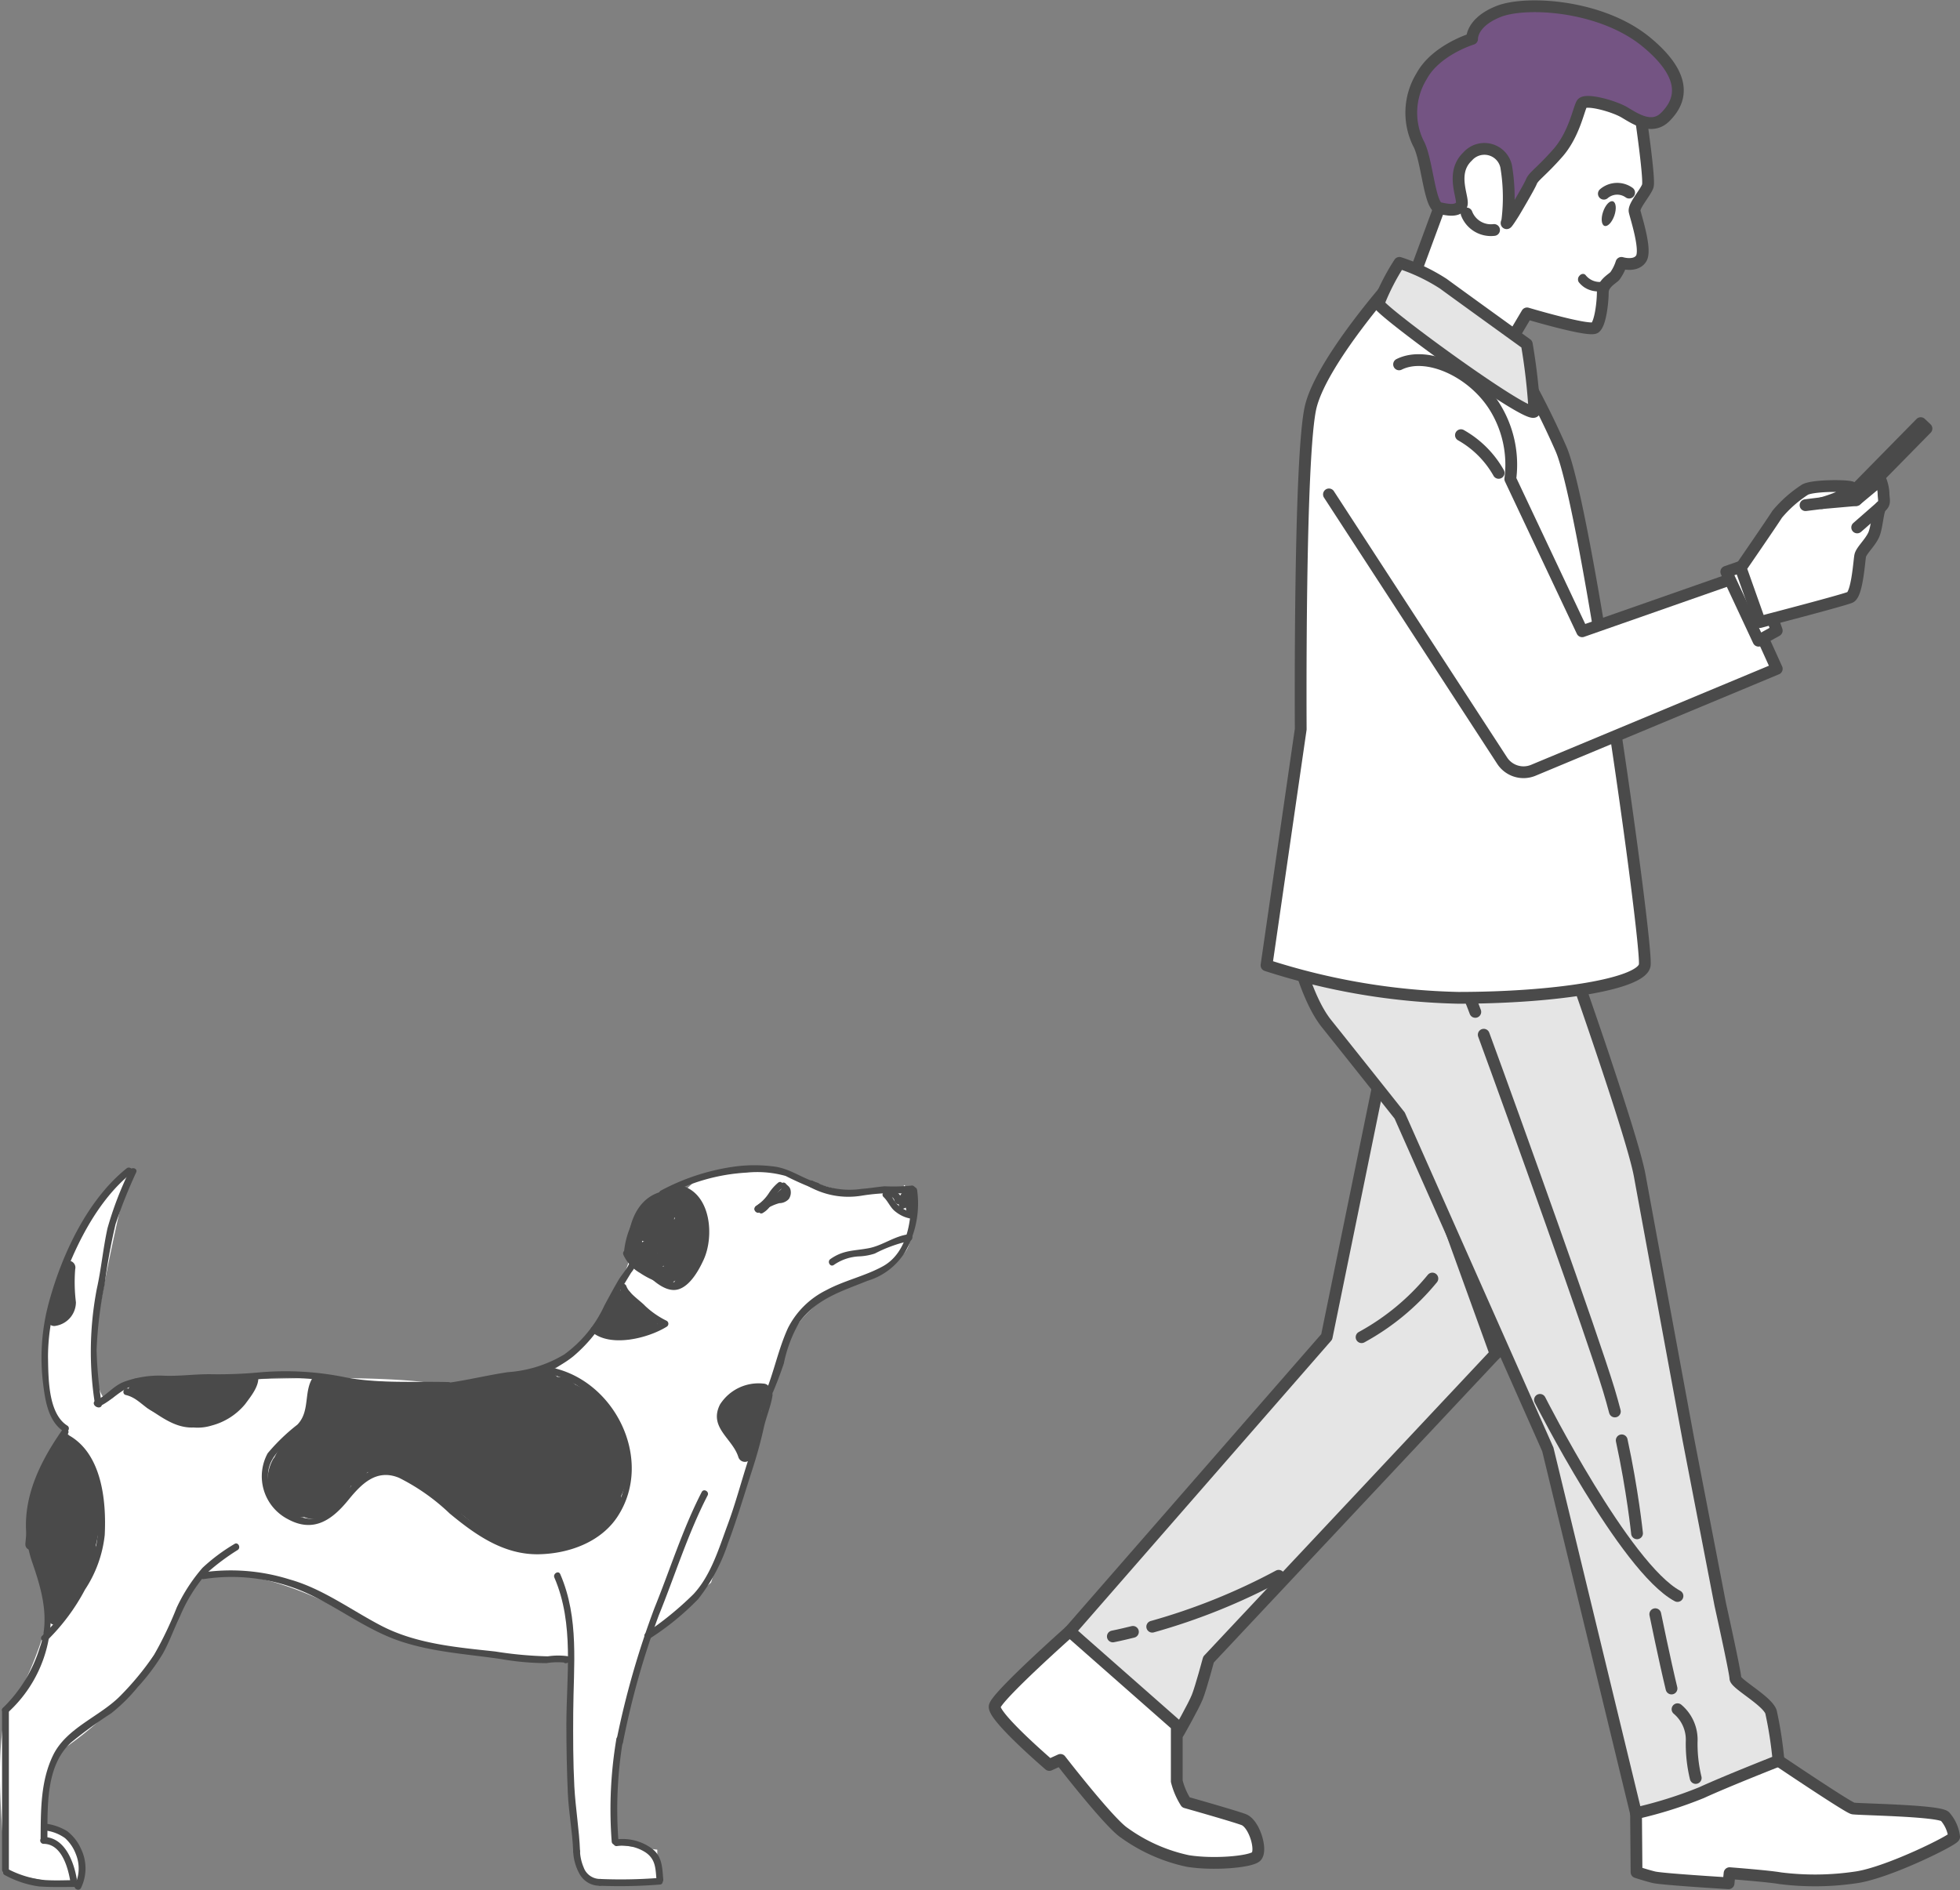 <svg xmlns="http://www.w3.org/2000/svg" width="166.364" height="160.469" viewBox="0 0 166.364 160.469">
  <rect x="0" y="0" width="166.364" height="160.469" fill="#808080" stroke="none"/>
  <g id="Group_95990" data-name="Group 95990" transform="translate(4337.994 -15431.767)">
    <g id="Group_95989" data-name="Group 95989" transform="translate(-19445.182 14004.017)">
      <path id="Path_225445" data-name="Path 225445" d="M6.7,16.116l.537-2.366S10.517,6.438,13.1,5.47c.31-.484-.164-.98,0,0-.485,1.505-3.02,12.963-2.9,15.055.377,6.882,2.3,2.773,2.3,2.773s21.012-1.419,27.517,0c13.22,2.885,16.078-12.541,16.078-12.541L61.5,5.635l5.656-.67,6.777,1.891h3.1a5.941,5.941,0,0,1,2.325,0c-1.616-2.594,1.864,4.523-1.068,5.658-.586.227-.571.584-1.436.981-6,2.056-7.531,5.528-7.531,5.528L62.542,40.03l-5.189,4.5-2.8,9.856v7.9l3.426.419V65.29H52.039l-1.113-3.006-.393-10.45V46.672S38.293,46.51,31.994,42.82c-2.148-1.259-9.06-4.671-12.877-2.984-2.74,3.55-4.07,9.349-11.971,14.6a11.259,11.259,0,0,0-1.019,6.4c5.14,1.64,2.291,4.925,2.291,4.925L2.7,64.725h0c-.177-1.953-1.059-9.96,0-13.765C6.788,46.282,9.821,28.9,7.774,27.193,4.172,24.182,6.7,16.116,6.7,16.116Z" transform="translate(15105 1522.064)" fill="#fff"/>
      <g id="Group_94514" data-name="Group 94514" transform="translate(15107.352 1526.668)">
        <g id="Group_94513" data-name="Group 94513" transform="translate(0)">
          <g id="Group_94426" data-name="Group 94426" transform="translate(56.38 1.904)">
            <g id="Group_94425" data-name="Group 94425" transform="translate(0)">
              <path id="Path_225237" data-name="Path 225237" d="M87.74,332.409c.923,1.071,1.853,2.173,1.6,3.7a10.553,10.553,0,0,1-2.05,4.293c-.212.3-.713.014-.5-.291a12.841,12.841,0,0,0,1.681-2.989c.632-1.742.016-2.963-1.144-4.308-.242-.279.164-.69.408-.408Z" transform="translate(-86.743 -332.314)" fill="#4a4a4a"/>
            </g>
          </g>
          <g id="Group_94428" data-name="Group 94428" transform="translate(52.793 1.678)">
            <g id="Group_94427" data-name="Group 94427" transform="translate(0)">
              <path id="Path_225238" data-name="Path 225238" d="M93.936,332.495a5.964,5.964,0,0,0-3.868,5.293c-.072.365-.629.21-.557-.154a7.322,7.322,0,0,1,1.319-3.549,6.666,6.666,0,0,1,2.953-2.148.289.289,0,0,1,.154.558Z" transform="translate(-89.505 -331.924)" fill="#4a4a4a"/>
            </g>
          </g>
          <g id="Group_94430" data-name="Group 94430" transform="translate(52.723 7.17)">
            <g id="Group_94429" data-name="Group 94429" transform="translate(0)">
              <path id="Path_225239" data-name="Path 225239" d="M94.374,344.393a7.224,7.224,0,0,1-2.187-.986,3.4,3.4,0,0,1-1.406-1.532c-.153-.336.345-.63.5-.291a3.009,3.009,0,0,0,1.2,1.325,6.228,6.228,0,0,0,2.049.927c.366.065.21.621-.154.557Z" transform="translate(-90.751 -341.435)" fill="#4a4a4a"/>
            </g>
          </g>
          <g id="Group_94432" data-name="Group 94432" transform="translate(64.709 1.829)">
            <g id="Group_94431" data-name="Group 94431" transform="translate(0)">
              <path id="Path_225240" data-name="Path 225240" d="M67.3,332.462a8.286,8.286,0,0,1-.988,5.2,5.626,5.626,0,0,1-3.216,2.5c-2.207.895-4.3,1.5-5.784,3.508a11.585,11.585,0,0,0-1.325,3.5c-.332,1.008-.721,1.979-1.135,2.954-.145.342-.642.047-.5-.291.784-1.849,1.157-3.864,1.99-5.672a7.233,7.233,0,0,1,3.244-3.2c1.529-.825,3.263-1.185,4.789-2.019,2.207-1.206,2.551-4.285,2.346-6.472-.036-.371.542-.368.577,0Z" transform="translate(-54.326 -332.185)" fill="#4a4a4a"/>
            </g>
          </g>
          <g id="Group_94434" data-name="Group 94434" transform="translate(68.398 1.291)">
            <g id="Group_94433" data-name="Group 94433" transform="translate(0)">
              <path id="Path_225241" data-name="Path 225241" d="M63.613,332.251a5.189,5.189,0,0,1-1.562.072,17.476,17.476,0,0,0-2.807.225,6.855,6.855,0,0,1-4.414-.759c-.327-.178-.036-.676.292-.5a6.839,6.839,0,0,0,4.123.68c.656-.047,1.312-.163,1.968-.222a15.861,15.861,0,0,0,2.248-.054c.361-.084.516.474.153.557Z" transform="translate(-54.687 -331.253)" fill="#4a4a4a"/>
            </g>
          </g>
          <g id="Group_94436" data-name="Group 94436" transform="translate(55.793)">
            <g id="Group_94435" data-name="Group 94435" transform="translate(0)">
              <path id="Path_225242" data-name="Path 225242" d="M81.983,331.065a26.971,26.971,0,0,1-2.573-1.14,8.913,8.913,0,0,0-3.308-.283,16.263,16.263,0,0,0-6.978,2.019c-.334.159-.627-.338-.292-.5a18.677,18.677,0,0,1,6.226-2.029,12.653,12.653,0,0,1,3.575.021c1.29.236,2.259,1.01,3.5,1.353a.289.289,0,0,1-.154.557Z" transform="translate(-68.685 -329.017)" fill="#4a4a4a"/>
            </g>
          </g>
          <g id="Group_94438" data-name="Group 94438" transform="translate(74.743 2.204)">
            <g id="Group_94437" data-name="Group 94437" transform="translate(0)">
              <path id="Path_225243" data-name="Path 225243" d="M57.13,335.19a2.825,2.825,0,0,1-1.45-.584c-.487-.342-.645-.88-1.062-1.28-.269-.258.14-.666.408-.408.329.315.469.8.808,1.083a2.356,2.356,0,0,0,1.3.612c.37.021.371.6,0,.577Z" transform="translate(-54.529 -332.835)" fill="#4a4a4a"/>
            </g>
          </g>
          <g id="Group_94440" data-name="Group 94440" transform="translate(75.175 2.067)">
            <g id="Group_94439" data-name="Group 94439" transform="translate(0)">
              <path id="Path_225244" data-name="Path 225244" d="M56.808,332.913c.387.3.013,1.207-.148,1.552a.29.29,0,0,1-.527-.069,3.04,3.04,0,0,1,0-1.5.289.289,0,0,1,.557.154c-.088.453-.337,1.036-.826,1.165a.288.288,0,0,1-.326-.133,1.172,1.172,0,0,1,.144-1.109c.158-.278.645-.089.528.222a.839.839,0,0,1-.741.65.38.38,0,0,1-.35-.289c-.053-.261-.211-.318-.438-.428-.335-.163-.042-.661.292-.5a1.353,1.353,0,0,1,.583.411.682.682,0,0,1,.107.3c-.139-.034-.162-.089-.071-.162a.727.727,0,0,0,.064-.132l.528.222c-.079.139-.219.356-.144.527l-.326-.133c.264-.069.378-.529.423-.76l.557.154a2.446,2.446,0,0,0,0,1.193l-.528-.069a2.845,2.845,0,0,0,.148-.455c.027-.1.046-.2.064-.3s-.032-.145.027-.1c-.294-.232.118-.637.407-.41Z" transform="translate(-54.531 -332.597)" fill="#4a4a4a"/>
            </g>
          </g>
          <g id="Group_94442" data-name="Group 94442" transform="translate(55.174 7.777)">
            <g id="Group_94441" data-name="Group 94441">
              <path id="Path_225245" data-name="Path 225245" d="M91.218,342.983a3.291,3.291,0,0,1-.953.609c-.48.242-.944.522-1.414.784-.326.181-.617-.318-.292-.5l1.154-.641a4.311,4.311,0,0,0,1.1-.661c.258-.27.665.139.408.408Z" transform="translate(-88.417 -342.487)" fill="#4a4a4a"/>
            </g>
          </g>
          <g id="Group_94444" data-name="Group 94444" transform="translate(54.705 7.001)">
            <g id="Group_94443" data-name="Group 94443" transform="translate(0)">
              <path id="Path_225246" data-name="Path 225246" d="M91.562,341.237l.036.042c.128.147.1.445-.128.483a2.834,2.834,0,0,0-.373.2c-.292.117-.569.26-.848.4a15.005,15.005,0,0,0-1.632.961c-.308.211-.6-.289-.292-.5a14.324,14.324,0,0,1,1.632-.961c.263-.134.523-.277.8-.387a3.432,3.432,0,0,1,.562-.274l-.128.482-.036-.042c-.242-.28.165-.691.409-.408Z" transform="translate(-88.197 -341.143)" fill="#4a4a4a"/>
            </g>
          </g>
          <g id="Group_94446" data-name="Group 94446" transform="translate(53.381 2.338)">
            <g id="Group_94445" data-name="Group 94445" transform="translate(0)">
              <path id="Path_225247" data-name="Path 225247" d="M92.08,338.23a15.66,15.66,0,0,1-2.714,1.28.29.29,0,0,1-.281-.483c.912-.826,2.1-1.445,3.078-2.213l.35.453a20.476,20.476,0,0,1-2.6,1.588.289.289,0,0,1-.292-.5,11.483,11.483,0,0,0,2.3-2.071l.408.408a2.672,2.672,0,0,1-1.09.892c-.252.091-.437-.218-.326-.424a8.962,8.962,0,0,1,1.248-1.646c.217-.242.646.083.453.349a16.575,16.575,0,0,1-1.3,1.646c-.221.238-.64-.077-.453-.349a4.079,4.079,0,0,0,.826-1.538l.365.278-.363.162a.292.292,0,0,1-.434-.249c-.021-.563.314-.857.491-1.375l.424.326c-.284.2-.457.443-.819.424a.29.29,0,0,1-.278-.212,2.034,2.034,0,0,1,.1-.779l.278.366a.739.739,0,0,1-.557-.059.3.3,0,0,1-.2-.355,2.549,2.549,0,0,1,.317-.693l.326.424-.577.144a.292.292,0,0,1-.365-.278,2.142,2.142,0,0,1,.058-.461l.355.355a3.519,3.519,0,0,0-1.027.791c-.236.2-.646-.061-.453-.349l.1-.144.5.291c-.633.834-.916,1.869-1.539,2.693-.181.239-.65.111-.528-.222a6.871,6.871,0,0,1,.895-1.607c.174-.249.66-.1.528.222-.3.734-.611,1.461-.866,2.213l-.528-.222a24.7,24.7,0,0,1,2.017-3.233c.187-.207.466-.023.493.2a4.89,4.89,0,0,1-1.442,2.894c-.208.154-.494-.1-.424-.326.228-.744.938-2.76,1.962-2.76.869,0,.758,1.348.855,1.895l-.567.077a6.648,6.648,0,0,1,.106-2.1.294.294,0,0,1,.424-.173,2.42,2.42,0,0,1,1.009,2.077.291.291,0,0,1-.538.146,1.8,1.8,0,0,1-.086-1.7.3.3,0,0,1,.278-.212h.178a.289.289,0,0,1,.249.143c.729,1.4.339,3.991-.994,4.948a.29.29,0,0,1-.424-.173,1.278,1.278,0,0,1,.1-.923.291.291,0,0,1,.557,0c.365.926-.386,1.48-.846,2.146a.291.291,0,0,1-.326.133c-.9-.3-1.448-1.075-2.233-1.569l.395-.395a3.04,3.04,0,0,1,.385.674c.139.283-.217.6-.453.349-.661-.7-1.31-1.656-.622-2.563a.292.292,0,0,1,.527.069c.181.568.4.637.5,0a2.119,2.119,0,0,1,.7-1.137c.144-.126.449-.106.482.128a3.791,3.791,0,0,1-.365,2.435.291.291,0,0,1-.395.1c-.976-.574.214-2.883,1.052-3.114.663-.182.8.577.754,1.042a1.886,1.886,0,0,1-1.151,1.716.293.293,0,0,1-.355-.2c-.3-.749-.06-2.54.662-3.019a.29.29,0,0,1,.424.173A1.366,1.366,0,0,1,90.5,336.5a.293.293,0,0,1-.453-.059,2.4,2.4,0,0,1-.232-1.4.289.289,0,0,1,.577,0c.025,1.025-.068,2.806-1.053,3.414a.293.293,0,0,1-.35-.045,1.009,1.009,0,0,1-.049-1.206.291.291,0,0,1,.5,0,1.306,1.306,0,0,1,0,1.349.291.291,0,0,1-.538-.146,3.27,3.27,0,0,1,.578-1.758,19.2,19.2,0,0,0,.968-1.938,8.092,8.092,0,0,1,.322-1.066.292.292,0,0,1,.528.069c.25.633-.255,3.409-1.192,3.347-.143-.01-.308-.125-.289-.289a7.163,7.163,0,0,1,1.146-2.983c.2-.316.7-.027.5.291a6.527,6.527,0,0,0-1.067,2.692l-.289-.289c.351.024.749-2.328.636-2.616l.528.069c-.3.58-.4,1.313-.673,1.923-.337.746-1.224,1.661-1.116,2.547l-.538-.146V337.5h.5a5.537,5.537,0,0,0,.376-2.453H90.4a2,2,0,0,0,.154,1.1l-.453-.059a.9.9,0,0,0,.118-.874l.424.173c-.464.308-.545,2-.4,2.367l-.355-.2c.465-.177.571-.593.684-.981.14-.484-.006-.746-.353-.286-.135.18-.894,1.473-.54,1.681l-.395.1a3.1,3.1,0,0,0,.308-1.99l.483.128c-.622.543-.381,1.893-1.23,2.127-.607.167-.822-.886-.935-1.245l.528.069a1.785,1.785,0,0,0,.532,1.863l-.453.349a3.088,3.088,0,0,0-.385-.674.29.29,0,0,1,.395-.395,14.491,14.491,0,0,1,1.289,1.03c.814.651.449.493.746.275a1.248,1.248,0,0,0,.523-1.363h.557a.833.833,0,0,0-.1.616l-.424-.173a3.243,3.243,0,0,0,.878-1.7,5.886,5.886,0,0,0,.193-1.1c0-.135,0-.271,0-.407q-.21-1.112.091.237l-.538.146a2.193,2.193,0,0,0-.723-1.578l.424-.173a6.418,6.418,0,0,0-.085,1.943c-.019.308-.507.414-.567.077-.065-.361-.072-.729-.13-1.092-.132-.818-.988.673-.942.594a6.074,6.074,0,0,0-.632,1.363l-.424-.326a5.334,5.334,0,0,0,1.156-2.395l.493.2a23.642,23.642,0,0,0-1.927,3.115c-.173.262-.637.1-.528-.222.255-.752.565-1.478.866-2.213l.528.222a6.413,6.413,0,0,0-.837,1.47l-.528-.222c.623-.824.907-1.86,1.539-2.693.219-.289.71-.025.5.291l-.1.144-.453-.349a3.942,3.942,0,0,1,1.282-.94.292.292,0,0,1,.355.355c-.012.1-.025.2-.038.308l-.366-.279.577-.144a.291.291,0,0,1,.326.424,4.341,4.341,0,0,0-.259.556l-.2-.355.4.038c.2-.02.307.2.278.365-.057.331-.062.063.154-.085a.29.29,0,0,1,.424.326c-.13.381-.486.826-.471,1.221l-.434-.249c.174-.084.323-.151.5-.221a.289.289,0,0,1,.365.278,4.3,4.3,0,0,1-.9,1.829l-.453-.349a15.513,15.513,0,0,0,1.2-1.528l.453.349a8.363,8.363,0,0,0-1.158,1.528l-.326-.424a2.249,2.249,0,0,0,.834-.743c.252-.282.636.124.408.408a11.932,11.932,0,0,1-2.414,2.161l-.292-.5a20.543,20.543,0,0,0,2.6-1.588c.267-.187.608.252.35.453-.521.407-1.017.844-1.539,1.251-.47.367-1.092.558-1.539.963l-.281-.483a15.122,15.122,0,0,0,2.576-1.221.291.291,0,0,1,.29.5Z" transform="translate(-87.642 -333.066)" fill="#4a4a4a"/>
            </g>
          </g>
          <g id="Group_94448" data-name="Group 94448" transform="translate(63.882 1.419)">
            <g id="Group_94447" data-name="Group 94447" transform="translate(0)">
              <path id="Path_225248" data-name="Path 225248" d="M76.419,332.027a4.77,4.77,0,0,0-.906,1.146,3.149,3.149,0,0,1-.969.826.289.289,0,0,1-.292-.5,3.569,3.569,0,0,0,1.065-1.055,3.943,3.943,0,0,1,.81-.917c.3-.217.592.284.292.5Z" transform="translate(-74.114 -331.475)" fill="#4a4a4a"/>
            </g>
          </g>
          <g id="Group_94450" data-name="Group 94450" transform="translate(64.312 1.472)">
            <g id="Group_94449" data-name="Group 94449" transform="translate(0)">
              <path id="Path_225249" data-name="Path 225249" d="M75.217,331.66c.171.192.327.239.4.518a.993.993,0,0,1-.144.784,1.112,1.112,0,0,1-.807.352,4.117,4.117,0,0,0-1.237.579.289.289,0,0,1-.292-.5,9.521,9.521,0,0,1,1.248-.606c.177-.069.514-.01.636-.185.166-.239-.08-.389-.211-.536-.247-.276.16-.686.408-.408Z" transform="translate(-72.995 -331.567)" fill="#4a4a4a"/>
            </g>
          </g>
          <g id="Group_94452" data-name="Group 94452" transform="translate(65.469 1.948)">
            <g id="Group_94451" data-name="Group 94451" transform="translate(0)">
              <path id="Path_225250" data-name="Path 225250" d="M74.677,332.9a2.254,2.254,0,0,1-.635.478.289.289,0,0,1-.292-.5,1.8,1.8,0,0,0,.518-.387c.236-.289.642.122.408.408Z" transform="translate(-73.611 -332.391)" fill="#4a4a4a"/>
            </g>
          </g>
          <g id="Group_94454" data-name="Group 94454" transform="translate(63.878 2.142)">
            <g id="Group_94453" data-name="Group 94453" transform="translate(0)">
              <path id="Path_225251" data-name="Path 225251" d="M76.406,333.232c-.527.632-1.407.725-1.972,1.3-.262.266-.67-.143-.408-.408.566-.574,1.454-.678,1.972-1.3.239-.287.645.124.408.408Z" transform="translate(-73.942 -332.726)" fill="#4a4a4a"/>
            </g>
          </g>
          <g id="Group_94456" data-name="Group 94456" transform="translate(64.183 3.072)">
            <g id="Group_94455" data-name="Group 94455" transform="translate(0)">
              <path id="Path_225252" data-name="Path 225252" d="M77,334.767a1.9,1.9,0,0,1-.585.537c-.3.219-.59-.282-.292-.5a1.23,1.23,0,0,0,.378-.329.288.288,0,0,1,.5.29Z" transform="translate(-75.996 -334.338)" fill="#4a4a4a"/>
            </g>
          </g>
          <g id="Group_94458" data-name="Group 94458" transform="translate(70.191 5.855)">
            <g id="Group_94457" data-name="Group 94457" transform="translate(0)">
              <path id="Path_225253" data-name="Path 225253" d="M61.933,339.737a11.659,11.659,0,0,0-2.911,1.058,4.943,4.943,0,0,1-1.274.24,4.07,4.07,0,0,0-2.211.73c-.306.214-.594-.287-.292-.5,1.11-.777,1.96-.681,3.237-.919,1.208-.226,2.2-1.05,3.449-1.189.371-.041.367.537,0,.577Z" transform="translate(-55.117 -339.157)" fill="#4a4a4a"/>
            </g>
          </g>
          <g id="Group_94460" data-name="Group 94460" transform="translate(54.529 19.182)">
            <g id="Group_94459" data-name="Group 94459" transform="translate(0)">
              <path id="Path_225254" data-name="Path 225254" d="M86.558,362.6c-.141.926-.536,1.814-.74,2.735-.26,1.176-.576,2.32-.946,3.467-.685,2.125-1.311,4.252-2.091,6.345a15.538,15.538,0,0,1-2.534,4.74,22.888,22.888,0,0,1-4.15,3.377c-.3.22-.59-.281-.292-.5a27.416,27.416,0,0,0,4.033-3.286c1.49-1.595,2.163-3.887,2.905-5.886.663-1.786,1.151-3.639,1.735-5.452a30.119,30.119,0,0,0,.782-2.957c.2-.926.6-1.808.74-2.735.057-.368.613-.212.557.152Z" transform="translate(-75.68 -362.24)" fill="#4a4a4a"/>
            </g>
          </g>
          <g id="Group_94462" data-name="Group 94462" transform="translate(52.145 27.594)">
            <g id="Group_94461" data-name="Group 94461" transform="translate(0)">
              <path id="Path_225255" data-name="Path 225255" d="M92.922,377.244c-1.671,3.24-2.776,6.811-4.147,10.187a69.97,69.97,0,0,0-3.039,10.809c-.082.363-.639.209-.557-.154a72.786,72.786,0,0,1,3.239-11.3c1.326-3.263,2.389-6.7,4.005-9.831.17-.332.669-.04.5.29Z" transform="translate(-85.171 -376.808)" fill="#4a4a4a"/>
            </g>
          </g>
          <g id="Group_94464" data-name="Group 94464" transform="translate(51.681 48.473)">
            <g id="Group_94463" data-name="Group 94463" transform="translate(0)">
              <path id="Path_225256" data-name="Path 225256" d="M98.691,413.331a35.661,35.661,0,0,0-.375,8.579.289.289,0,0,1-.577,0,36.059,36.059,0,0,1,.4-8.733c.082-.363.639-.209.557.154Z" transform="translate(-97.663 -412.97)" fill="#4a4a4a"/>
            </g>
          </g>
          <g id="Group_94466" data-name="Group 94466" transform="translate(51.913 57.204)">
            <g id="Group_94465" data-name="Group 94465" transform="translate(0)">
              <path id="Path_225257" data-name="Path 225257" d="M92.021,428.109a4.194,4.194,0,0,1,2.915.739c.945.648.938,1.637,1.029,2.675.033.371-.545.368-.577,0-.083-.943-.069-1.714-.919-2.3a3.568,3.568,0,0,0-2.447-.539c-.372.026-.369-.551,0-.577Z" transform="translate(-91.744 -428.091)" fill="#4a4a4a"/>
            </g>
          </g>
          <g id="Group_94468" data-name="Group 94468" transform="translate(50.517 60.498)">
            <g id="Group_94467" data-name="Group 94467" transform="translate(0)">
              <path id="Path_225258" data-name="Path 225258" d="M97.19,434.357a43.118,43.118,0,0,1-5.078.106c-.372.016-.371-.561,0-.577a42.128,42.128,0,0,0,4.925-.085c.364-.061.52.5.154.557Z" transform="translate(-91.834 -433.796)" fill="#4a4a4a"/>
            </g>
          </g>
          <g id="Group_94470" data-name="Group 94470" transform="translate(46.865 34.56)">
            <g id="Group_94469" data-name="Group 94469" transform="translate(0)">
              <path id="Path_225259" data-name="Path 225259" d="M105.612,412.545c-.062-1.656-.384-3.3-.456-4.959-.083-1.931-.121-3.851-.121-5.785,0-4.154.684-8.546-1.019-12.485-.146-.338.351-.632.5-.291,1.628,3.768,1.122,7.76,1.1,11.737-.013,2.1-.014,4.2.095,6.3.1,1.837.414,3.655.483,5.487.014.374-.563.372-.577,0Z" transform="translate(-103.99 -388.873)" fill="#4a4a4a"/>
            </g>
          </g>
          <g id="Group_94472" data-name="Group 94472" transform="translate(48.485 57.956)">
            <g id="Group_94471" data-name="Group 94471" transform="translate(0)">
              <path id="Path_225260" data-name="Path 225260" d="M102.818,432.6a1.939,1.939,0,0,1-1.794-1.052,4.294,4.294,0,0,1-.514-1.881c-.044-.37.534-.365.577,0a3.978,3.978,0,0,0,.315,1.382,1.474,1.474,0,0,0,1.416.974.289.289,0,0,1,0,.577Z" transform="translate(-100.508 -429.394)" fill="#4a4a4a"/>
            </g>
          </g>
          <g id="Group_94474" data-name="Group 94474" transform="translate(16.701 34.366)">
            <g id="Group_94473" data-name="Group 94473">
              <path id="Path_225261" data-name="Path 225261" d="M136.539,395.867l.069-.024v.557a5.989,5.989,0,0,0-1.639.035,22.68,22.68,0,0,1-3.876-.347c-2.9-.428-5.749-.577-8.553-1.517-2.58-.865-4.836-2.549-7.255-3.76a15.541,15.541,0,0,0-9.479-1.5c-.364.069-.519-.487-.154-.557a16.666,16.666,0,0,1,7.512.577c2.784.775,5.228,2.605,7.764,3.925,2.982,1.552,6.413,1.835,9.694,2.193a33.087,33.087,0,0,0,4.453.41,5.921,5.921,0,0,1,1.687-.012.291.291,0,0,1,0,.557l-.069.024c-.352.124-.5-.434-.153-.557Z" transform="translate(-105.443 -388.537)" fill="#4a4a4a"/>
            </g>
          </g>
          <g id="Group_94476" data-name="Group 94476" transform="translate(3.281 32.102)">
            <g id="Group_94475" data-name="Group 94475" transform="translate(0)">
              <path id="Path_225262" data-name="Path 225262" d="M170.815,385.167a19.217,19.217,0,0,0-2.587,1.927,13.451,13.451,0,0,0-2.311,3.693c-.511,1.05-.889,2.152-1.457,3.175a17.554,17.554,0,0,1-2.147,2.859,14.511,14.511,0,0,1-2.234,2.21,38.178,38.178,0,0,0-3.423,2.489c-2.153,1.991-1.98,5.425-2,8.118a.289.289,0,0,1-.577,0c.02-2.385-.007-4.834,1.05-7.022,1.134-2.348,3.959-3.283,5.709-5.055a24.388,24.388,0,0,0,2.872-3.485,31.643,31.643,0,0,0,1.922-4.015,14.469,14.469,0,0,1,2.189-3.374,15.512,15.512,0,0,1,2.7-2.017c.3-.219.591.282.292.5Z" transform="translate(-154.077 -384.615)" fill="#4a4a4a"/>
            </g>
          </g>
          <g id="Group_94478" data-name="Group 94478" transform="translate(3.242 57.027)">
            <g id="Group_94477" data-name="Group 94477" transform="translate(0)">
              <path id="Path_225263" data-name="Path 225263" d="M178.241,427.785c1.805-.008,2.572,2.079,2.827,3.53.064.364-.492.52-.557.154-.207-1.17-.752-3.113-2.271-3.106a.289.289,0,0,1,0-.577Z" transform="translate(-177.962 -427.785)" fill="#4a4a4a"/>
            </g>
          </g>
          <g id="Group_94480" data-name="Group 94480" transform="translate(3.632 55.914)">
            <g id="Group_94479" data-name="Group 94479" transform="translate(0)">
              <path id="Path_225264" data-name="Path 225264" d="M177.032,425.874a4.651,4.651,0,0,1,1.558.6,3.892,3.892,0,0,1,1.18,1.519,3.8,3.8,0,0,1-.017,3.312c-.194.317-.693.027-.5-.291a3.214,3.214,0,0,0,.067-2.6,3.444,3.444,0,0,0-.916-1.352,3.575,3.575,0,0,0-1.527-.627c-.348-.122-.2-.68.154-.557Z" transform="translate(-176.68 -425.856)" fill="#4a4a4a"/>
            </g>
          </g>
          <g id="Group_94482" data-name="Group 94482" transform="translate(0.1 59.73)">
            <g id="Group_94481" data-name="Group 94481">
              <path id="Path_225265" data-name="Path 225265" d="M183.658,434c-1.1,0-2.213.038-3.312-.042a8.518,8.518,0,0,1-2.893-.96c-.338-.155-.044-.653.292-.5a8.522,8.522,0,0,0,3.049.913c.946.068,1.917.01,2.866.01a.289.289,0,0,1,0,.577Z" transform="translate(-177.303 -432.467)" fill="#4a4a4a"/>
            </g>
          </g>
          <g id="Group_94484" data-name="Group 94484" transform="translate(0.012 45.976)">
            <g id="Group_94483" data-name="Group 94483" transform="translate(0)">
              <path id="Path_225266" data-name="Path 225266" d="M187.947,422.486V408.925a.289.289,0,0,1,.577,0v13.562a.289.289,0,0,1-.577,0Z" transform="translate(-187.947 -408.645)" fill="#4a4a4a"/>
            </g>
          </g>
          <g id="Group_94486" data-name="Group 94486" transform="translate(0 22.367)">
            <g id="Group_94485" data-name="Group 94485" transform="translate(0)">
              <path id="Path_225267" data-name="Path 225267" d="M179.276,391.439a12.06,12.06,0,0,0,3.108-5.083c.887-2.424.186-4.9-.618-7.219-1.439-4.144.142-7.853,2.515-11.254.211-.3.712-.015.5.291-1.428,2.048-2.751,4.2-2.977,6.743s.928,4.582,1.4,6.981a11.148,11.148,0,0,1-3.52,9.948c-.282.239-.693-.167-.408-.408Z" transform="translate(-179.18 -367.755)" fill="#4a4a4a"/>
            </g>
          </g>
          <g id="Group_94488" data-name="Group 94488" transform="translate(3.363 0.198)">
            <g id="Group_94487" data-name="Group 94487" transform="translate(0)">
              <path id="Path_225268" data-name="Path 225268" d="M171.653,351.764c-1.258-.8-1.56-2.491-1.73-3.856a17.9,17.9,0,0,1,.491-7.195c1.1-4.01,3.254-8.629,6.567-11.284.288-.23.7.176.408.408-2.879,2.308-4.79,6.187-5.976,9.6a17.154,17.154,0,0,0-1.1,5.956c.034,1.716-.024,4.822,1.636,5.87.314.2.024.7-.292.5Z" transform="translate(-169.765 -329.36)" fill="#4a4a4a"/>
            </g>
          </g>
          <g id="Group_94490" data-name="Group 94490" transform="translate(7.549 0.25)">
            <g id="Group_94489" data-name="Group 94489" transform="translate(0)">
              <path id="Path_225269" data-name="Path 225269" d="M173.034,329.8a42.359,42.359,0,0,0-1.754,4.4,50.654,50.654,0,0,0-.931,5.136,34.267,34.267,0,0,0-.679,5.557,33.836,33.836,0,0,0,.44,4.592c.043.37-.535.365-.577,0a28.383,28.383,0,0,1,.155-9.791c.381-1.7.533-3.442.908-5.145a29.052,29.052,0,0,1,1.881-4.907c.141-.339.7-.191.557.153Z" transform="translate(-169.185 -329.451)" fill="#4a4a4a"/>
            </g>
          </g>
          <g id="Group_94492" data-name="Group 94492" transform="translate(36.96 7.644)">
            <g id="Group_94491" data-name="Group 94491" transform="translate(0)">
              <path id="Path_225270" data-name="Path 225270" d="M112.538,342.536a2.254,2.254,0,0,1-.52,1.2c-.531.882-1.08,1.745-1.553,2.661a12.618,12.618,0,0,1-3.36,4.44,8.457,8.457,0,0,1-4.5,1.815c-2.272.221-4.474.833-6.749,1.087-.37.041-.365-.537,0-.577,1.938-.216,3.785-.7,5.7-.984a10.73,10.73,0,0,0,4.784-1.5,10.618,10.618,0,0,0,3.416-4.168c.394-.733.786-1.462,1.208-2.18.272-.463,1-1.222,1-1.8a.289.289,0,0,1,.577,0Z" transform="translate(-95.575 -342.257)" fill="#4a4a4a"/>
            </g>
          </g>
          <g id="Group_94494" data-name="Group 94494" transform="translate(7.794 17.484)">
            <g id="Group_94493" data-name="Group 94493" transform="translate(0)">
              <path id="Path_225271" data-name="Path 225271" d="M122.98,361.8c.926-.406,1.5-1.274,2.472-1.621a8.7,8.7,0,0,1,3.306-.5c1.357.058,2.676-.143,4.03-.125a37.355,37.355,0,0,0,4.067-.152,25.365,25.365,0,0,1,7.373.423c2.842.534,5.825.32,8.714.395a.289.289,0,0,1,0,.577c-1.3-.034-2.6-.065-3.9-.084a21.672,21.672,0,0,1-3.582-.07,26.878,26.878,0,0,0-7.594-.759c-2.542.242-5.073.173-7.608.413a35.938,35.938,0,0,0-3.779.165c-1.333.262-2.04,1.324-3.208,1.836-.337.148-.631-.349-.291-.5Z" transform="translate(-122.829 -359.299)" fill="#4a4a4a"/>
            </g>
          </g>
          <g id="Group_94496" data-name="Group 94496" transform="translate(54.022 1.72)">
            <g id="Group_94495" data-name="Group 94495" transform="translate(0)">
              <path id="Path_225272" data-name="Path 225272" d="M88.667,332.008c2.488.709,2.771,4.3,1.856,6.291-.4.877-1.15,2.237-2.171,2.517-1.22.336-2.57-1.176-3.284-1.931-.256-.27.152-.679.408-.408a8.982,8.982,0,0,0,1.733,1.489c1.3.818,2.187-.75,2.642-1.581.889-1.625.924-5.176-1.337-5.82a.289.289,0,0,1,.154-.557Z" transform="translate(-84.986 -331.995)" fill="#4a4a4a"/>
            </g>
          </g>
          <g id="Group_94498" data-name="Group 94498" transform="translate(57.088 2.161)">
            <g id="Group_94497" data-name="Group 94497">
              <path id="Path_225273" data-name="Path 225273" d="M85.786,332.763c1.44.214,2.155,1.871,2.27,3.14a5.992,5.992,0,0,1-2.239,4.845c-.279.244-.689-.163-.408-.408A6.068,6.068,0,0,0,87.4,337.12c.333-1.33-.136-3.557-1.762-3.8-.368-.055-.211-.612.153-.558Z" transform="translate(-85.316 -332.76)" fill="#4a4a4a"/>
            </g>
          </g>
          <g id="Group_94500" data-name="Group 94500" transform="translate(57.236 3.027)">
            <g id="Group_94499" data-name="Group 94499" transform="translate(0)">
              <path id="Path_225274" data-name="Path 225274" d="M88.034,334.464c.462,1.693.523,5.4-1.383,6.337-.333.164-.625-.334-.292-.5.931-.46,1.2-2.073,1.3-2.974a7.429,7.429,0,0,0-.182-2.712.289.289,0,0,1,.557-.154Z" transform="translate(-86.212 -334.26)" fill="#4a4a4a"/>
            </g>
          </g>
          <g id="Group_94502" data-name="Group 94502" transform="translate(57.153 2.885)">
            <g id="Group_94501" data-name="Group 94501" transform="translate(0)">
              <path id="Path_225275" data-name="Path 225275" d="M89.4,334.293a3.668,3.668,0,0,1-.087,1.829c-.161.336-.659.043-.5-.291.228-.476.022-1.038.009-1.538a.289.289,0,0,1,.577,0Z" transform="translate(-88.782 -334.014)" fill="#4a4a4a"/>
            </g>
          </g>
          <g id="Group_94504" data-name="Group 94504" transform="translate(55.882 2.205)">
            <g id="Group_94503" data-name="Group 94503" transform="translate(0)">
              <path id="Path_225276" data-name="Path 225276" d="M91.177,333.267a10.378,10.378,0,0,0-.693,1.374c-.138.34-.7.192-.557-.154a11.332,11.332,0,0,1,.751-1.512.289.289,0,0,1,.5.291Z" transform="translate(-89.905 -332.837)" fill="#4a4a4a"/>
            </g>
          </g>
          <g id="Group_94506" data-name="Group 94506" transform="translate(49.97 10.054)">
            <g id="Group_94505" data-name="Group 94505" transform="translate(0)">
              <path id="Path_225277" data-name="Path 225277" d="M94.027,346.628c.217.635,1.156,1.217,1.609,1.7a7.381,7.381,0,0,0,1.817,1.253.292.292,0,0,1,0,.5c-1.573.979-4.782,1.795-6.361.437-.283-.243.128-.65.408-.408,1.349,1.161,4.37.277,5.661-.527v.5a7.184,7.184,0,0,1-1.934-1.343c-.557-.619-1.482-1.15-1.758-1.955-.121-.353.437-.5.557-.153Z" transform="translate(-90.997 -346.429)" fill="#4a4a4a"/>
            </g>
          </g>
          <g id="Group_94508" data-name="Group 94508" transform="translate(22.034 17.115)">
            <g id="Group_94507" data-name="Group 94507" transform="translate(0)">
              <path id="Path_225278" data-name="Path 225278" d="M120.7,358.665c5.585.927,9.055,7.821,5.921,12.67-1.432,2.217-4.169,3.181-6.695,3.232-2.98.059-5.382-1.644-7.575-3.459a17.573,17.573,0,0,0-4.3-3.03c-1.924-.794-3.2.529-4.3,1.88-1.408,1.732-2.981,2.813-5.151,1.621a4.093,4.093,0,0,1-1.7-5.582,16.468,16.468,0,0,1,2.522-2.432c1.167-1.2.446-3,1.464-4.2a.291.291,0,0,1,.493.2v.192a.289.289,0,0,1-.577,0v-.192l.493.2c-.7.819-.375,2.291-.82,3.3a6.416,6.416,0,0,1-1.934,2.062c-1.072.894-1.82,1.869-1.564,3.351a3.968,3.968,0,0,0,3.5,3.08c2.062.124,2.981-2.734,4.463-3.684,1.781-1.141,3.549-.42,5.159.681,2.011,1.376,3.669,3.186,5.806,4.4a8.457,8.457,0,0,0,8.2-.064c6.19-3.446,2.441-12.674-3.56-13.671-.369-.062-.212-.618.151-.558Z" transform="translate(-96.38 -358.66)" fill="#4a4a4a"/>
            </g>
          </g>
          <g id="Group_94510" data-name="Group 94510" transform="translate(10.309 17.643)">
            <g id="Group_94509" data-name="Group 94509" transform="translate(0)">
              <path id="Path_225279" data-name="Path 225279" d="M162.706,359.782c.169.838-.625,1.784-1.085,2.416a5.494,5.494,0,0,1-2.847,1.827,4.036,4.036,0,0,1-2.839-.167c-.774-.362-1.547-.681-2.294-1.1-.776-.436-1.237-1.106-2.158-1.323-.362-.085-.208-.642.154-.557a3.648,3.648,0,0,1,1.57.8,11.486,11.486,0,0,0,3.02,1.686,3.969,3.969,0,0,0,3.554-.458,4.146,4.146,0,0,0,1.609-1.363c.208-.286.838-1.219.76-1.6-.074-.364.482-.518.555-.154Z" transform="translate(-151.276 -359.574)" fill="#4a4a4a"/>
            </g>
          </g>
          <g id="Group_94512" data-name="Group 94512" transform="translate(3.321 22.791)">
            <g id="Group_94511" data-name="Group 94511" transform="translate(0)">
              <path id="Path_225280" data-name="Path 225280" d="M175.983,368.524c2.976,1.5,3.38,5.617,3.229,8.569a10.436,10.436,0,0,1-1.679,4.638,17.375,17.375,0,0,1-3.224,4.319c-.278.246-.688-.161-.408-.408a17.044,17.044,0,0,0,4.486-7.157,11.623,11.623,0,0,0,.009-5.054,5.585,5.585,0,0,0-2.7-4.408c-.333-.168-.04-.666.292-.5Z" transform="translate(-173.808 -368.49)" fill="#4a4a4a"/>
            </g>
          </g>
        </g>
        <path id="Path_225281" data-name="Path 225281" d="M97.411,366.775a.987.987,0,0,1,.171-.259,10.5,10.5,0,0,1,2.9-3.542c0-.006,0-.01,0-.016.084-.689.167-1.369.206-2.062a1.18,1.18,0,0,1,1.155-1.155,33.125,33.125,0,0,1,3.557.295,13.468,13.468,0,0,1,3.821.514c.372-.043.737-.081,1.09-.1,1.282-.081,2.68-.063,4.046-.176a26.544,26.544,0,0,1,4.082-1.042,1.423,1.423,0,0,1,.846.089,1.123,1.123,0,0,1,.707-.264,2.063,2.063,0,0,1,1.6.614l.01,0c.013,0,.026,0,.039,0a2.106,2.106,0,0,1,1.366.544,1.233,1.233,0,0,1,.1.1c.32.159.643.329.976.5a1.288,1.288,0,0,1,.628.666,7.549,7.549,0,0,1,2.456,4.239,4.865,4.865,0,0,1-.148,4.053,1.25,1.25,0,0,1,.006.139,1.05,1.05,0,0,1-.06.982l-.618,1.031a1.065,1.065,0,0,1-.962.554,8.641,8.641,0,0,1-7.439,1.528,7,7,0,0,1-2.128-.889,4.539,4.539,0,0,1-1.14-.794c-.275-.214-.544-.435-.805-.66-.956-.824-2.494-1.215-3.109-2.325-.469-.255-.942-.508-1.4-.781-1.289-.774-2.465-.667-3.86-.8a9.31,9.31,0,0,1-1,.96,1.215,1.215,0,0,1-.437.225c-.412,1.093-1.28,2.469-2.43,2.732a2.4,2.4,0,0,1-1.525-.1,1.023,1.023,0,0,1-.137.022,2.215,2.215,0,0,1-1.873-.911.92.92,0,0,1-.706-.554c-.043-.095-.076-.186-.111-.278l-.005,0c0-.013-.006-.027-.01-.039A3.676,3.676,0,0,1,97.411,366.775Z" transform="translate(-74.458 -341.71)" fill="#4a4a4a"/>
        <path id="Path_225282" data-name="Path 225282" d="M152.143,360.74c-.027-.372.253-.756.693-.588a3.577,3.577,0,0,1,.563.25.5.5,0,0,1,.368-.319,1.137,1.137,0,0,1,.749.054.568.568,0,0,1,.367-.143c1.538-.042,3.069.117,4.606.137a.48.48,0,0,1,.147.032,2.2,2.2,0,0,1,2.086-.246.964.964,0,0,1,.128.084l.03-.055a.582.582,0,0,1,.652.848c-.094.156-.193.3-.292.449a1.009,1.009,0,0,1-.453.612,6.6,6.6,0,0,1-3.46,2.279c-1.9.52-3.271-.565-4.766-1.553a.587.587,0,0,1-.15-.84,1.449,1.449,0,0,1-1.156-.122A.538.538,0,0,1,152.143,360.74Z" transform="translate(-141.245 -342.004)" fill="#4a4a4a"/>
        <path id="Path_225283" data-name="Path 225283" d="M93.873,347.643a.457.457,0,0,1,.553-.274.613.613,0,0,1,.856.137,1.943,1.943,0,0,1,.327,1c.364.226.789.394,1.116.581a.531.531,0,0,1,.279.476.611.611,0,0,1,.6.741.486.486,0,0,1-.264.6,2.813,2.813,0,0,1-1,.2c-.394.124-.777.307-1.18.39a7.277,7.277,0,0,1-2.031-.237.6.6,0,0,1-.577-.577C92.433,349.632,93.477,348.553,93.873,347.643Z" transform="translate(-41.959 -336.724)" fill="#4a4a4a"/>
        <path id="Path_225284" data-name="Path 225284" d="M89.084,332.856c1.256-.356,4.215.047,3.127,1.948a.578.578,0,0,1-1-.583c.172-.3-1.012-.3-1.15-.3a2.348,2.348,0,0,0-1.285.31,3.539,3.539,0,0,0-1.311,2.927,1.55,1.55,0,0,1,.446-.176.59.59,0,0,1,.71.4c.016.044.031.1.046.144a2.389,2.389,0,0,1,.545-1.253.592.592,0,0,1,.73-.512,1.058,1.058,0,0,1,1.142.428,1.708,1.708,0,0,1,.329,1.152.478.478,0,0,1,.371.385c.3,1.9-1.769,3.728-3.44,2.28a4.932,4.932,0,0,1-.568-.6.889.889,0,0,1-.529-.475.579.579,0,0,1-.838-.351C86.055,336.439,86.722,333.524,89.084,332.856Zm.265,6.337a.939.939,0,0,1,.374-.895.654.654,0,0,1,.334-.164l.02-.053a3.921,3.921,0,0,0,.134-.518c.046-.205.023-.3-.025-.344a2.479,2.479,0,0,1-.54.864.575.575,0,0,1-.863-.063,1.851,1.851,0,0,1-.028.768c.02.021.039.044.059.066A1.194,1.194,0,0,0,89.349,339.194Z" transform="translate(-33.181 -330.59)" fill="#4a4a4a"/>
        <path id="Path_225285" data-name="Path 225285" d="M177.311,369.256c.38-.455.948-.02.965.448a.457.457,0,0,1,.216.081,6.132,6.132,0,0,1,2.228,5.3,3.785,3.785,0,0,1-.223,2.192c-.058.319-.124.633-.2.939a.578.578,0,0,1,.04.4,20.718,20.718,0,0,1-.708,2.367c-.1.287-.2.575-.323.864a.6.6,0,0,1-.482.37,12.253,12.253,0,0,1-1.592,2.566.581.581,0,0,1-.965-.255c-.281-2.019-.81-4-1.1-6-.362.188-.887.039-.845-.473C174.559,375.2,175.419,371.52,177.311,369.256Z" transform="translate(-172.331 -345.941)" fill="#4a4a4a"/>
        <path id="Path_225286" data-name="Path 225286" d="M178.088,347.863a28.888,28.888,0,0,1,1.1-3.85.561.561,0,0,1,.083-.157,1.907,1.907,0,0,1,.055-.393.578.578,0,0,1,1.114.307,13.871,13.871,0,0,0,.061,2.807,2.035,2.035,0,0,1-1.7,2A.587.587,0,0,1,178.088,347.863Z" transform="translate(-174.221 -334.949)" fill="#4a4a4a"/>
        <path id="Path_225287" data-name="Path 225287" d="M76.306,362.9a3.878,3.878,0,0,1,3.7-1.778.579.579,0,0,1,.423.95.54.54,0,0,1-.012.287c-.076.24-.161.476-.244.713a.635.635,0,0,1-.308.357,36.449,36.449,0,0,1-.885,3.923.582.582,0,0,1-1.114,0C77.375,365.773,75.328,364.855,76.306,362.9Z" transform="translate(-15.36 -342.586)" fill="#4a4a4a"/>
      </g>
    </g>
    <g id="Character_1" transform="translate(-4272.597 15301.47)">
      <g id="Group_94811" data-name="Group 94811" transform="translate(19.031 130.824)">
        <g id="Group_94806" data-name="Group 94806" transform="translate(6.371 83.347)">
          <path id="Path_225573" data-name="Path 225573" d="M59.486,317.747l-5.732,28.02-21.811,25,9.234,8.6s1.273-2.229,1.592-3.025.955-3.184.955-3.184L68.083,347.2l6.527-19.1Z" transform="translate(-31.943 -316.155)" fill="#e5e5e5" stroke="#4a4a4a" stroke-linecap="round" stroke-linejoin="round" stroke-miterlimit="10" stroke-width="1"/>
          <path id="Path_225574" data-name="Path 225574" d="M82.151,369.483a20.351,20.351,0,0,0,6.008-4.978" transform="translate(-57.379 -339.844)" fill="none" stroke="#4a4a4a" stroke-linecap="round" stroke-linejoin="round" stroke-miterlimit="10" stroke-width="1"/>
          <path id="Path_225575" data-name="Path 225575" d="M46.136,419.969a52.748,52.748,0,0,0,10.731-4.322" transform="translate(-39.133 -365.753)" fill="none" stroke="#4a4a4a" stroke-linecap="round" stroke-linejoin="round" stroke-miterlimit="10" stroke-width="1"/>
          <path id="Path_225576" data-name="Path 225576" d="M39.359,425.684s.634-.121,1.705-.389" transform="translate(-35.7 -370.641)" fill="none" stroke="#4a4a4a" stroke-linecap="round" stroke-linejoin="round" stroke-miterlimit="10" stroke-width="1"/>
          <path id="Path_225577" data-name="Path 225577" d="M85.813,319.12l9.562,26.445,5.39-12.259L85.813,314.52Z" transform="translate(-59.235 -314.52)" fill="#e5e5e5" stroke="#4a4a4a" stroke-linecap="round" stroke-linejoin="round" stroke-miterlimit="10" stroke-width="1"/>
        </g>
        <path id="Path_225578" data-name="Path 225578" d="M25.4,425.2s-6.195,5.507-6.367,6.366,4.636,4.98,4.636,4.98l.944-.429s4.121,5.323,5.409,6.182a14.333,14.333,0,0,0,5.409,2.4c2.146.343,5.151.086,5.752-.343s-.086-2.833-1.03-3.177-4.894-1.459-4.894-1.459a6.153,6.153,0,0,1-.773-1.8V433.2Z" transform="translate(-19.031 -287.246)" fill="#fff" stroke="#4a4a4a" stroke-linecap="round" stroke-linejoin="round" stroke-miterlimit="10" stroke-width="1"/>
        <g id="Group_94808" data-name="Group 94808" transform="translate(24.506 75.228)">
          <path id="Path_225579" data-name="Path 225579" d="M151.82,447.464s5.887,3.966,6.316,4.052,7.3.172,7.813.687a3.216,3.216,0,0,1,.773,1.717c0,.258-5.495,3-8.242,3.434a23.648,23.648,0,0,1-6.525.086c-.944-.172-4.293-.429-4.293-.429l-.086.858s-5.666-.343-6.353-.515-1.459-.429-1.459-.429l-.042-5S149.625,447.362,151.82,447.464Z" transform="translate(-109.79 -373.753)" fill="#fff" stroke="#4a4a4a" stroke-linecap="round" stroke-linejoin="round" stroke-miterlimit="10" stroke-width="1"/>
          <g id="Group_94807" data-name="Group 94807" transform="translate(0)">
            <path id="Path_225580" data-name="Path 225580" d="M79.056,298.064s1.115,7.96,3.662,11.144,6.209,7.8,6.209,7.8L101.5,345.348l7.483,30.886a35.877,35.877,0,0,0,5.572-1.751c2.07-.955,6.527-2.707,6.527-2.707a33.392,33.392,0,0,0-.637-4.139c-.318-.955-3.025-2.388-3.025-2.866s-1.273-6.209-1.273-6.209l-2.707-14.01s-3.5-18.945-4.139-22.448-5.89-18.309-5.89-18.309l.318-5.413Z" transform="translate(-79.056 -298.064)" fill="#e5e5e5" stroke="#4a4a4a" stroke-linecap="round" stroke-linejoin="round" stroke-miterlimit="10" stroke-width="1"/>
            <path id="Path_225581" data-name="Path 225581" d="M137.261,392.343c.917,4.224,1.3,7.893,1.3,7.893" transform="translate(-108.544 -345.828)" fill="none" stroke="#4a4a4a" stroke-linecap="round" stroke-linejoin="round" stroke-miterlimit="10" stroke-width="1"/>
            <path id="Path_225582" data-name="Path 225582" d="M113.522,322.55c2.614,7.12,9.218,25.539,10.613,30.141.184.607.356,1.225.517,1.843" transform="translate(-96.517 -310.469)" fill="none" stroke="#4a4a4a" stroke-linecap="round" stroke-linejoin="round" stroke-miterlimit="10" stroke-width="1"/>
            <path id="Path_225583" data-name="Path 225583" d="M105.622,305.013l-.858,2.232,3.261,1.888a2.679,2.679,0,0,0,0,1.716c.033.066.152.373.343.88" transform="translate(-92.08 -301.585)" fill="none" stroke="#4a4a4a" stroke-linecap="round" stroke-linejoin="round" stroke-miterlimit="10" stroke-width="1"/>
            <path id="Path_225584" data-name="Path 225584" d="M146.861,438.608a3.38,3.38,0,0,1,1.2,2.746,12.342,12.342,0,0,0,.343,3.09" transform="translate(-113.407 -369.267)" fill="none" stroke="#4a4a4a" stroke-linecap="round" stroke-linejoin="round" stroke-miterlimit="10" stroke-width="1"/>
            <path id="Path_225585" data-name="Path 225585" d="M143.034,422.257s.8,3.924,1.379,6.308" transform="translate(-111.469 -360.983)" fill="none" stroke="#4a4a4a" stroke-linecap="round" stroke-linejoin="round" stroke-miterlimit="10" stroke-width="1"/>
            <path id="Path_225586" data-name="Path 225586" d="M123.2,385.379s7.209,14.247,11.672,16.65" transform="translate(-101.422 -342.3)" fill="none" stroke="#4a4a4a" stroke-linecap="round" stroke-linejoin="round" stroke-miterlimit="10" stroke-width="1"/>
          </g>
        </g>
        <path id="Path_225587" data-name="Path 225587" d="M81.385,181.587s-5.956,6.682-6.972,10.6-.871,27.453-.871,27.453l-2.905,20.045a56.862,56.862,0,0,0,16.269,2.76c8.279,0,15.542-1.162,15.833-2.76s-4.928-38.958-7.117-43.867a72.066,72.066,0,0,0-4.212-8.134Z" transform="translate(-47.565 -158.267)" fill="#fff" stroke="#4a4a4a" stroke-linecap="round" stroke-linejoin="round" stroke-miterlimit="10" stroke-width="1"/>
        <g id="Group_94809" data-name="Group 94809" transform="translate(35.362)">
          <path id="Path_225588" data-name="Path 225588" d="M116.484,143.8s.839,5.685.652,6.244-1.212,1.677-1.118,2.144,1.025,3.262.559,4.008-1.677.373-1.677.373a3.993,3.993,0,0,1-.559,1.118c-.28.28-1.025.652-1.025,1.4s-.187,2.609-.652,2.982-5.778-1.212-5.778-1.212l-1.491,2.516-8.2-5.406,2.237-6.058a45.624,45.624,0,0,1-.559-5.778c0-2.33,5.5-6.8,6.244-7.363s5.312.745,6.9,1.584A33.2,33.2,0,0,1,116.484,143.8Z" transform="translate(-97.063 -134.78)" fill="#fff" stroke="#4a4a4a" stroke-linecap="round" stroke-linejoin="round" stroke-miterlimit="10" stroke-width="1"/>
          <path id="Path_225589" data-name="Path 225589" d="M102.092,133.6s-3.076.932-4.287,3.169a5.924,5.924,0,0,0-.28,5.685c.745,1.3.932,5.312,1.771,5.5s1.491.28,1.864-.186-1.025-2.7.559-4.194a1.891,1.891,0,0,1,3.262.839,15.776,15.776,0,0,1,.093,4.66c-.28.652.585-.745.585-.745s1.279-2.144,1.465-2.609.839-.839,2.237-2.423,1.771-3.728,2.05-4.194,2.7.187,3.635.746,2.33,1.491,3.448.373,2.237-3.169-1.584-6.337-10.252-3.541-12.582-2.609S102.092,133.6,102.092,133.6Z" transform="translate(-96.931 -130.824)" fill="#745483" stroke="#4a4a4a" stroke-linecap="round" stroke-linejoin="round" stroke-miterlimit="10" stroke-width="1"/>
          <path id="Path_225590" data-name="Path 225590" d="M130.762,165.591c-.2.576-.571.969-.835.878s-.318-.631-.12-1.206.571-.969.835-.878S130.959,165.015,130.762,165.591Z" transform="translate(-113.526 -147.82)" fill="#4a4a4a"/>
          <path id="Path_225591" data-name="Path 225591" d="M130.06,162.631a1.737,1.737,0,0,1,2.144-.093" transform="translate(-113.715 -146.714)" fill="none" stroke="#4a4a4a" stroke-linecap="round" stroke-linejoin="round" stroke-miterlimit="10" stroke-width="1"/>
          <path id="Path_225592" data-name="Path 225592" d="M106.448,166.486a2.207,2.207,0,0,0,2.33,1.4" transform="translate(-101.753 -148.891)" fill="none" stroke="#4a4a4a" stroke-linecap="round" stroke-linejoin="round" stroke-miterlimit="10" stroke-width="1"/>
          <path id="Path_176795" data-name="Path 176795" d="M40.588,43.16a1.948,1.948,0,0,1-.709-.138.3.3,0,0,1-.132-.333c.026-.146.129-.233.228-.194a1.678,1.678,0,0,0,1.71-.289c.091-.071.2-.021.252.112a.343.343,0,0,1-.076.368,2.054,2.054,0,0,1-1.272.473" transform="translate(1.31 -33.864) rotate(30)" fill="#4a4a4a" stroke="#4a4a4a" stroke-width="0.3"/>
        </g>
        <path id="Path_225593" data-name="Path 225593" d="M102.6,181.883s-5.685-4.1-7.083-5.126a15.815,15.815,0,0,0-3.728-1.771,19.482,19.482,0,0,0-1.771,3.448c0,.559,13.141,10.159,13.234,9.133A51.335,51.335,0,0,0,102.6,181.883Z" transform="translate(-57.434 -153.198)" fill="#e5e5e5" stroke="#4a4a4a" stroke-linecap="round" stroke-linejoin="round" stroke-miterlimit="10" stroke-width="1"/>
        <path id="Path_225594" data-name="Path 225594" d="M83.3,206.681l14.7,22.6a2.166,2.166,0,0,0,2.648.818l20.662-8.612-3.509-7.742L104.793,218.3l-6.1-12.927a9.287,9.287,0,0,0-1.307-6.1c-1.889-3.05-5.81-4.793-8.134-3.631" transform="translate(-54.927 -165.238)" fill="#fff" stroke="#4a4a4a" stroke-linecap="round" stroke-linejoin="round" stroke-miterlimit="10" stroke-width="1"/>
        <path id="Path_225595" data-name="Path 225595" d="M107.688,211.279a8.429,8.429,0,0,0-3.2-3.2" transform="translate(-64.912 -171.664)" fill="none" stroke="#4a4a4a" stroke-linecap="round" stroke-linejoin="round" stroke-miterlimit="10" stroke-width="1"/>
        <path id="Path_225596" data-name="Path 225596" d="M153.232,231.915l2.22-.77,2.063,5.761-1.548.859Z" transform="translate(-91.133 -183.902)" fill="#fff" stroke="#4a4a4a" stroke-linecap="round" stroke-linejoin="round" stroke-miterlimit="10" stroke-width="1"/>
        <g id="Group_94810" data-name="Group 94810" transform="translate(63.322 35.391)">
          <path id="Path_225597" data-name="Path 225597" d="M157.731,223.465s2.665-3.869,3.095-4.556a10.521,10.521,0,0,1,2.321-2.063c.6-.43,4.156-.4,4.041-.172-.344.688-2.579,1.29-2.579,1.29l2.923-.258,2.063-1.719a3.4,3.4,0,0,1,.258,1.117c0,.516.172.86-.172,1.118s-.344,1.805-.688,2.493-1.032,1.29-1.118,1.719-.258,3.267-.86,3.525-6.878,1.892-6.878,1.892l-.776.209Z" transform="translate(-157.731 -211.17)" fill="#fff" stroke="#4a4a4a" stroke-linecap="round" stroke-linejoin="round" stroke-miterlimit="10" stroke-width="1"/>
          <path id="Path_225598" data-name="Path 225598" d="M175.853,212.673l6.339-6.449.489.463-5.968,6.072Z" transform="translate(-166.912 -206.224)" fill="#263238" stroke="#4a4a4a" stroke-linecap="round" stroke-linejoin="round" stroke-miterlimit="10" stroke-width="1"/>
          <line id="Line_8109" data-name="Line 8109" x1="2.063" y2="1.805" transform="translate(9.887 7.051)" fill="none" stroke="#4a4a4a" stroke-linecap="round" stroke-linejoin="round" stroke-miterlimit="10" stroke-width="1"/>
          <line id="Line_8110" data-name="Line 8110" x1="1.376" y2="0.172" transform="translate(5.502 6.793)" fill="none" stroke="#4a4a4a" stroke-linecap="round" stroke-linejoin="round" stroke-miterlimit="10" stroke-width="1"/>
        </g>
      </g>
    </g>
  </g>
</svg>
